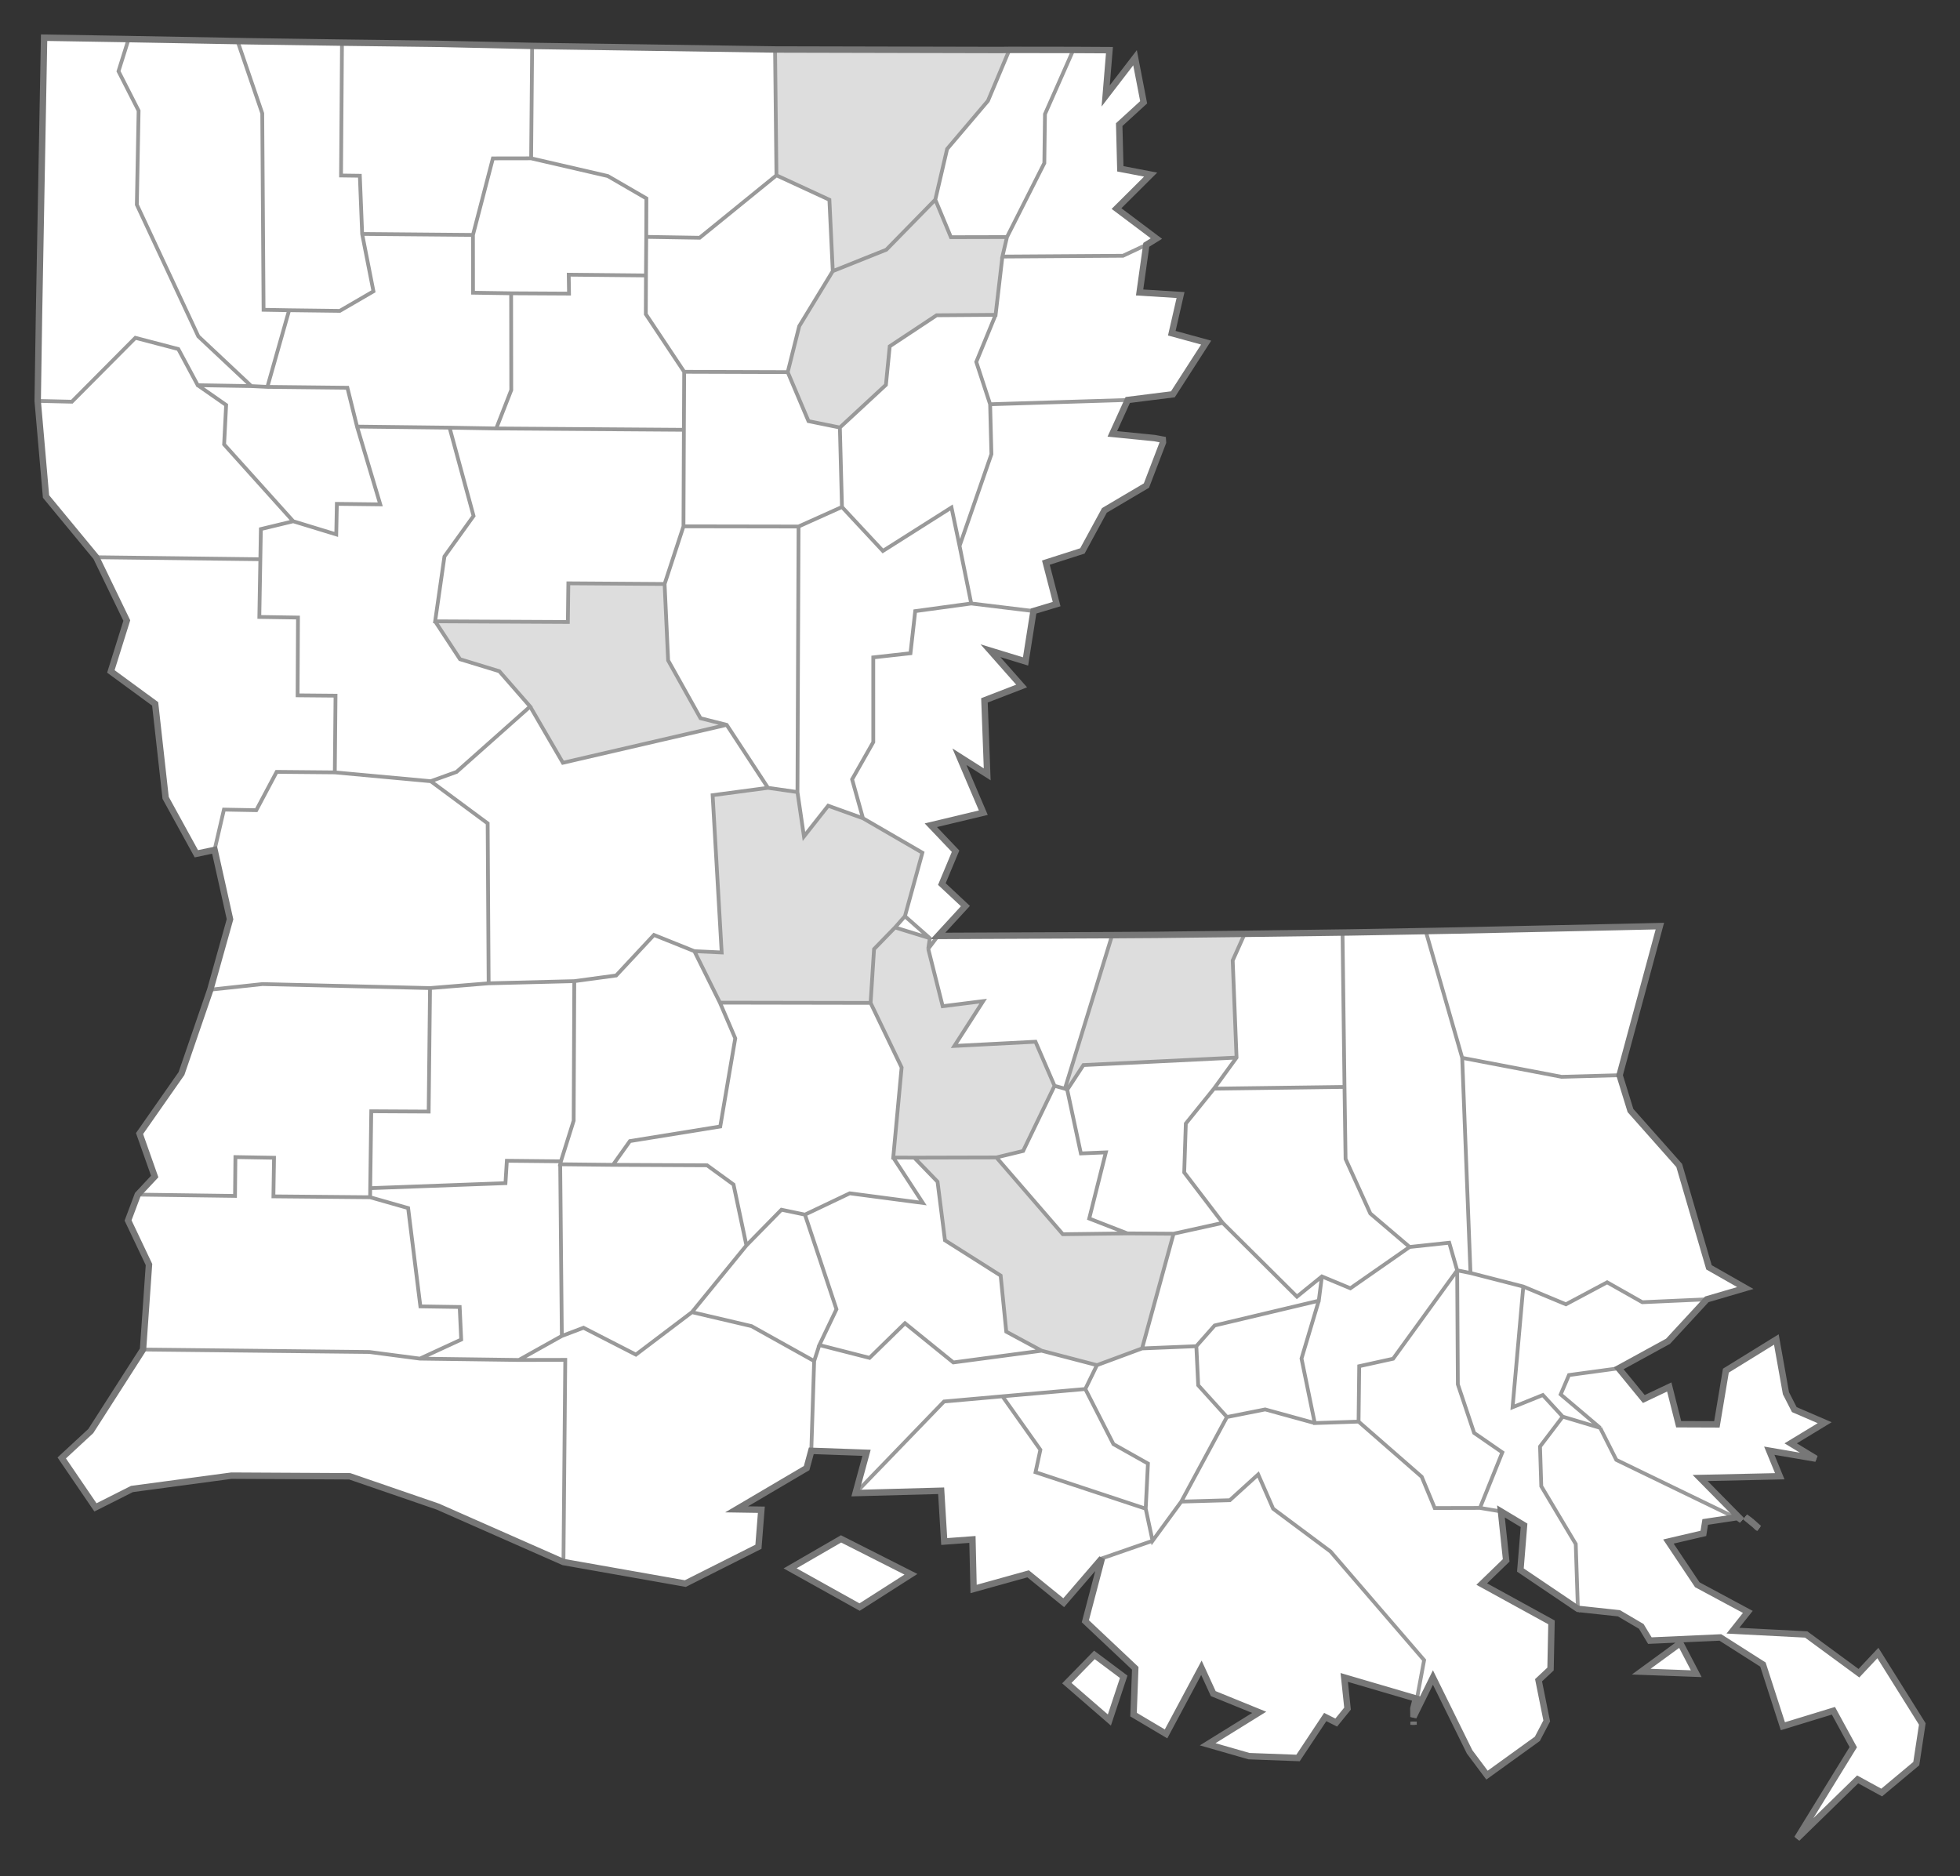 <svg xmlns="http://www.w3.org/2000/svg" data-saved="1561737884371" viewBox="-212.418 -239.804 520 497.785"><rect x="-212.418" y="-239.804" width="520" height="497.785" fill="#333333" stroke="none"/><defs><path id="state-0" d="M-202.418,-133.434L-202.067,-156.416L-201.421,-191.626L-201.017,-213.639L-200.72,-229.804L-178.301,-229.434L-177.279,-229.411L-149.396,-228.907L-146.435,-228.854L-121.687,-228.494L-97.115,-228.186L-71.24,-227.622L-6.79,-226.675L53.012,-226.537L55.374,-226.568L72.335,-226.547L81.927,-226.495L80.924,-214.345L88.714,-224.486L90.999,-212.663L84.513,-206.738L84.815,-195.017L92.856,-193.479L83.799,-184.468L94.381,-176.51L91.703,-174.846L89.928,-162.207L100.788,-161.527L98.467,-151.398L107.581,-148.904L98.754,-135.183L86.783,-133.68L82.69,-124.684L93.875,-123.572L96.085,-123.157L96.127,-122.434L91.737,-110.972L80.595,-104.392L74.749,-93.631L65.059,-90.525L67.911,-79.525L61.775,-77.677L59.667,-64.309L50.35,-67.157L58.628,-57.791L48.762,-53.981L49.494,-34.354L42.121,-39.036L48.462,-24.181L34.538,-20.851L41.101,-13.959L37.464,-5.244L43.711,0.597L36.43,8.52L82.641,8.312L94.311,8.238L117.793,7.965L143.76,7.617L145.705,7.592L165.836,7.236L174.623,7.07L217.15,6.161L227.952,5.914L217.263,45.472L220.158,54.843L233.089,69.427L240.985,96.447L250.623,101.938L240.404,104.936L230.127,116.062L217.023,123.236L223.7,131.387L230.447,128.193L232.945,138.071L243.08,138.109L245.467,123.856L258.858,115.59L261.407,129.86L263.621,134.194L271.686,137.672L262.663,143.146L269.361,147.21L256.981,145.095L259.763,151.877L238.641,152.342L249.692,163.555L248.541,162.719L247.921,162.808L239.983,164.011L239.499,167.035L230.224,169.202L237.884,180.664L251.289,187.869L247.334,192.85L266.772,193.857L280.764,204.134L285.8,198.774L297.582,217.603L295.983,228.126L286.804,235.796L280.43,232.306L264.362,247.981L279.265,223.76L274,214.1L260.588,218.202L255.301,201.84L244.002,194.646L225.299,195.485L223.027,191.718L217.101,188.234L206.206,187.059L190.952,176.758L191.921,164.889L185.796,161.21L187.179,174.203L180.698,180.48L199.204,190.644L198.945,203.029L195.771,206.002L197.938,216.797L195.451,221.544L182.094,231.181L177.478,225.009L167.749,205.274L162.582,215.746L162.559,214.111L162.55,213.457L163.071,211.456L163.504,210.915L144.213,205.257L145.089,213.536L142.09,217.228L139.173,215.761L131.96,226.627L118.955,226.141L107.981,222.993L121.658,214.515L109.467,209.551L106.323,202.693L96.944,220.237L88.316,215.118L88.77,202.831L75.531,190.354L79.916,173.674L69.79,185.428L60.346,177.764L45.883,181.788L45.574,168.643L38.086,169.193L37.275,155.727L14.577,156.339L17.48,145.654L2.823,145.132L1.584,149.712L-16.997,160.657L-10.426,160.76L-11.202,170.591L-30.595,180.355L-62.93,174.642L-96.253,159.934L-119.644,151.885L-151.019,151.718L-177.418,155.261L-187.098,160.138L-196.037,147.02L-188.331,139.884L-174.474,118.255L-172.891,95.71L-178.442,84.007L-175.868,77.151L-171.373,72.35L-175.397,60.949L-164.269,45.034L-156.621,22.779L-151.39,4.093L-155.491,-14.306L-160.323,-13.28L-168.476,-28.118L-171.252,-53.048L-183.005,-61.661L-178.778,-75.159L-186.897,-91.954L-200.209,-108.075ZM254.233,165.688L253.826,165.439L251.997,163.706ZM250.586,162.68L251.997,163.706L250.586,162.68ZM254.233,165.688L250.586,162.68L254.233,165.688ZM10.72,168.497L29.267,177.887L15.641,186.588L-2.799,176.314ZM162.6,216.979L162.612,217.821L162.6,216.979ZM233.372,196.146L237.609,204.268L223.006,203.721ZM77.935,199.275L85.709,205.088L81.906,216.556L70.618,206.77Z"></path></defs> <use href="#state-0" stroke="none" fill="#fff"></use> <path fill="#ddd" d="M34.271,9.118L33.847,11.938L37.681,27.166L48.427,25.815L40.786,37.706L62.303,36.588L67.357,48.287L59.025,65.574L51.937,67.289L30.14,67.344L24.564,67.319L26.788,43.418L18.558,26.289L19.471,12.011L25.043,6.274Z"></path><path fill="#ddd" d="M-0.846,-29.651L0.878,-17.872L7.305,-26.023L16.537,-22.704L32.296,-13.559L27.664,3.291L25.043,6.274L19.471,12.011L18.558,26.289L-21.413,26.221L-28.197,12.565L-20.955,12.908L-23.354,-28.826L-8.67,-30.78Z"></path><path fill="#ddd" d="M51.937,67.289L69.552,87.661L86.672,87.442L98.934,87.529L90.581,117.963L78.609,122.4L63.923,118.567L54.551,113.514L53.063,98.635L38.289,89.277L36.316,73.73L30.14,67.344Z"></path><path fill="#ddd" d="M53.012,-226.537L55.374,-226.568L49.688,-213.046L38.86,-200.286L35.722,-186.83L22.727,-173.549L8.523,-167.868L7.624,-186.799L-6.422,-193.289L-6.79,-226.675Z"></path><path fill="#ddd" d="M54.74,-176.908L53.526,-171.732L51.72,-156.269L36.07,-156.156L23.632,-147.92L22.623,-137.689L10.406,-126.373L2.079,-128.067L-3.432,-141.07L-0.375,-153.272L8.523,-167.868L22.727,-173.549L35.722,-186.83L39.864,-176.875Z"></path><path fill="#ddd" d="M117.793,7.965L114.624,15.033L115.646,40.796L75.019,42.783L70.725,49.336L70.109,49.051L82.641,8.312L94.311,8.238Z"></path><path fill="#ddd" d="M-36.095,-84.862L-35.159,-64.588L-26.572,-49.244L-19.624,-47.486L-63.081,-37.424L-71.773,-52.35L-79.945,-61.712L-90.371,-64.9L-96.974,-74.953L-61.761,-74.777L-61.632,-85.038Z"></path> <path stroke="#999" fill="none" d="M-178.301,-229.434L-180.981,-220.9L-175.644,-210.423L-176.114,-185.498L-159.805,-150.569L-145.739,-137.365L-159.958,-137.6L-165.112,-147.194L-176.503,-150.17L-193.351,-133.221L-202.418,-133.434M-149.396,-228.907L-142.841,-209.726L-142.491,-157.61L-135.714,-157.493L-141.476,-137.158L-145.739,-137.365M-121.687,-228.494L-121.938,-193.241L-116.951,-193.174L-116.336,-177.733L-113.341,-162.511L-122.266,-157.323L-135.714,-157.493M-71.24,-227.622L-71.505,-197.797L-81.652,-197.779L-86.939,-177.474L-116.336,-177.733M-6.79,-226.675L-6.422,-193.289L-26.799,-176.722L-40.966,-176.955L-40.928,-187.162L-51.163,-193.098L-71.505,-197.797M55.374,-226.568L49.688,-213.046L38.86,-200.286L35.722,-186.83L22.727,-173.549L8.523,-167.868L7.624,-186.799L-6.422,-193.289M72.335,-226.547L64.819,-209.528L64.649,-196.528L54.74,-176.908L39.864,-176.875L35.722,-186.83M91.703,-174.846L85.525,-171.946L53.526,-171.732L54.74,-176.908M-40.966,-176.955L-41.04,-166.721L-61.531,-166.924L-61.453,-161.904L-76.811,-161.988L-86.919,-162.139L-86.939,-177.474M8.523,-167.868L-0.375,-153.272L-3.432,-141.07L-30.901,-141.157L-41.078,-156.444L-41.04,-166.721M53.526,-171.732L51.72,-156.269L36.07,-156.156L23.632,-147.92L22.623,-137.689L10.406,-126.373L2.079,-128.067L-3.432,-141.07M-76.811,-161.988L-76.777,-136.317L-80.762,-126.123L-93.144,-126.334L-117.696,-126.625L-120.253,-136.925L-141.476,-137.158M96.085,-123.157L93.875,-123.572M86.783,-133.68L50.267,-132.547L46.592,-143.772L51.72,-156.269M-30.901,-141.157L-30.98,-125.77L-80.762,-126.123M50.267,-132.547L50.612,-119.313L42.159,-94.95L40.017,-105.152L21.821,-93.626L10.96,-105.287L10.406,-126.373M-159.958,-137.6L-152.422,-132.347L-152.958,-121.885L-134.621,-101.501L-143.208,-99.432L-143.348,-91.425L-186.897,-91.954M10.96,-105.287L-0.555,-100.11L-31.087,-100.16L-30.98,-125.77M61.775,-77.677L45.255,-79.686L42.159,-94.95M-117.696,-126.625L-111.534,-105.982L-123.049,-106.117L-123.21,-98.015L-134.621,-101.501M-31.087,-100.16L-36.095,-84.862L-61.632,-85.038L-61.761,-74.777L-96.974,-74.953L-94.504,-92.159L-86.78,-102.91L-93.144,-126.334M-96.974,-74.953L-90.371,-64.9L-79.945,-61.712L-71.773,-52.35L-91.296,-34.996L-98.135,-32.531L-123.59,-34.873L-123.4,-55.226L-133.464,-55.317L-133.359,-75.954L-143.617,-76.114L-143.348,-91.425M45.255,-79.686L30.395,-77.66L29.137,-66.483L19.265,-65.386L19.268,-42.905L13.651,-33.019L16.537,-22.704L7.305,-26.023L0.878,-17.872L-0.846,-29.651L-0.555,-100.11M-0.846,-29.651L-8.67,-30.78L-19.624,-47.486L-26.572,-49.244L-35.159,-64.588L-36.095,-84.862M-123.59,-34.873L-139.018,-35.011L-144.425,-24.842L-153.007,-25.001L-155.491,-14.306M-19.624,-47.486L-63.081,-37.424L-71.773,-52.35M36.43,8.52L33.847,11.938L34.271,9.118L27.664,3.291L32.296,-13.559L16.537,-22.704M-8.67,-30.78L-23.354,-28.826L-20.955,12.908L-28.197,12.565L-38.919,8.26L-48.943,19.012L-60.056,20.518L-82.777,21.09L-83.037,-21.346L-98.135,-32.531M-82.777,21.09L-98.33,22.355L-142.787,21.291L-156.621,22.779M27.664,3.291L25.043,6.274L19.471,12.011L18.558,26.289L-21.413,26.221L-28.197,12.565M82.641,8.312L70.109,49.051L67.357,48.287L62.303,36.588L40.786,37.706L48.427,25.815L37.681,27.166L33.847,11.938M34.271,9.118L25.043,6.274M67.357,48.287L59.025,65.574L51.937,67.289L30.14,67.344L24.564,67.319L26.788,43.418L18.558,26.289M217.263,45.472L201.871,45.898L175.512,40.867L165.836,7.236M-21.413,26.221L-17.351,35.685L-21.331,59.077L-45.299,62.951L-49.779,69.256L-63.793,69.103L-63.608,68.324L-60.218,57.527L-60.056,20.518M175.512,40.867L177.713,97.95L174.18,97.25L172.071,89.921L161.563,91.045L151.137,82.167L144.569,67.693L144.287,48.581L143.76,7.617M144.287,48.581L109.658,49.042L115.646,40.796L114.624,15.033L117.793,7.965M115.646,40.796L75.019,42.783L70.725,49.336L70.109,49.051M-63.608,68.324L-77.947,68.177L-78.314,74.114L-114.197,75.443L-113.918,55.04L-98.69,55.121L-98.33,22.355M-114.197,75.443L-114.222,77.852L-139.881,77.619L-139.717,67.371L-149.963,67.195L-150.065,77.5L-175.868,77.151M24.564,67.319L32.42,79.361L13.025,76.808L1.14,82.465L-5.096,81.162L-14.389,90.635L-17.81,74.48L-24.827,69.376L-49.779,69.256M109.658,49.042L102.187,58.299L101.761,71.277L111.965,84.651L98.934,87.529L86.672,87.442L76.561,83.501L80.967,65.947L74.344,66.226L70.725,49.336M250.623,101.938L240.404,104.936L223.301,105.703L213.969,100.422L203.031,106.256L191.72,101.546L177.713,97.95M86.672,87.442L69.552,87.661L51.937,67.289M161.563,91.045L145.846,102.007L138.288,98.862L131.669,104.226L111.965,84.651M113.097,136.162L100.982,158.603L93.366,169.01L91.543,160.483L62.318,150.805L63.598,144.859L53.541,130.669L75.522,128.731L82.983,143.35L92.139,148.506L91.543,160.483M30.14,67.344L36.316,73.73L38.289,89.277L53.063,98.635L54.551,113.514L63.923,118.567L40.51,121.682L27.677,111.278L18.278,120.47L4.962,117.067L9.5,107.571L1.14,82.465M98.934,87.529L90.581,117.963L78.609,122.4L63.923,118.567M-114.222,77.852L-104.136,80.725L-100.889,106.809L-90.461,106.966L-90.058,115.614L-101.013,120.668L-114.42,118.91L-174.474,118.255M-63.793,69.103L-63.361,114.657L-74.748,121.023L-101.013,120.668M-14.389,90.635L-28.838,108.343L-43.709,119.607L-57.605,112.479L-63.361,114.657M4.962,117.067L3.581,121.314L-13.035,112.047L-28.838,108.343M138.288,98.862L137.459,105.308L109.836,111.872L104.979,117.373L90.581,117.963M174.18,97.25L157.186,120.698L148.188,122.676L148.017,137.382L136.397,137.767L132.88,120.646L137.459,105.308M174.18,97.25L174.356,127.487L178.674,140.38L186.159,145.545L180.23,160.281L168.217,160.308L164.774,152.017L148.017,137.382M191.72,101.546L188.877,133.57L196.908,130.331L202.183,136.065L196.162,143.985L196.49,154.524L205.638,169.857L206.206,187.059L190.952,176.758L191.921,164.889L185.796,161.21L180.23,160.281M240.404,104.936L230.127,116.062L217.023,123.236L203.842,125.024L201.64,130.166L212.114,139.041L202.183,136.065M250.586,162.68L251.997,163.706L253.826,165.439L254.233,165.688L250.586,162.68M217.023,123.236L223.7,131.387L230.447,128.193L232.945,138.071L243.08,138.109L245.467,123.856L258.858,115.59L261.407,129.86L263.621,134.194L271.686,137.672L262.663,143.146L269.361,147.21L256.981,145.095L259.763,151.877L238.641,152.342L249.692,163.555L248.541,162.719L247.921,162.808L216.396,147.53L212.114,139.041M136.397,137.767L123.24,134.15L113.097,136.162L105.476,127.736L104.979,117.373M3.581,121.314L2.823,145.132L1.584,149.712L-16.997,160.657L-10.426,160.76L-11.202,170.591L-30.595,180.355L-62.93,174.642L-62.45,120.997L-74.748,121.023M10.72,168.497L29.267,177.887L15.641,186.588L-2.799,176.314L10.72,168.497M78.609,122.4L75.522,128.731M53.541,130.669L38.034,132.046L14.577,156.339L17.48,145.654L2.823,145.132M-62.93,174.642L-96.253,159.934L-119.644,151.885L-151.019,151.718L-177.418,155.261L-187.098,160.138M93.366,169.01L79.916,173.674L69.79,185.428L60.346,177.764L45.883,181.788L45.574,168.643L38.086,169.193L37.275,155.727L14.577,156.339M185.796,161.21L187.179,174.203L180.698,180.48L199.204,190.644L198.945,203.029L195.771,206.002L197.938,216.797M195.451,221.544L197.938,216.797L195.451,221.544L182.094,231.181L177.478,225.009L167.749,205.274L162.582,215.746L162.559,214.111L162.55,213.457L163.071,211.456L163.504,210.915L165.409,200.666L140.573,171.838L125.352,160.486L121.385,151.401L113.865,158.236L100.982,158.603M233.372,196.146L237.609,204.268L223.006,203.721L233.372,196.146M254.233,165.688L253.826,165.439L251.997,163.706M249.692,163.555L248.541,162.719M247.921,162.808L239.983,164.011L239.499,167.035L230.224,169.202L237.884,180.664L251.289,187.869L247.334,192.85L266.772,193.857L280.764,204.134L285.8,198.774L297.582,217.603L295.983,228.126L286.804,235.796L280.43,232.306L264.362,247.981L279.265,223.76L274,214.1L260.588,218.202L255.301,201.84L244.002,194.646L225.299,195.485L223.027,191.718L217.101,188.234L206.206,187.059M162.612,217.821L162.6,216.979L162.612,217.821L162.6,216.979M162.582,215.746L162.559,214.111M162.55,213.457L163.071,211.456M77.935,199.275L85.709,205.088L81.906,216.556L70.618,206.77L77.935,199.275M163.504,210.915L144.213,205.257L145.089,213.536L142.09,217.228L139.173,215.761L131.96,226.627L118.955,226.141L107.981,222.993L121.658,214.515L109.467,209.551L106.323,202.693L96.944,220.237L88.316,215.118L88.77,202.831L75.531,190.354L79.916,173.674"></path> <use href="#state-0" stroke="#777" stroke-width="1.7" fill="none"></use> </svg>